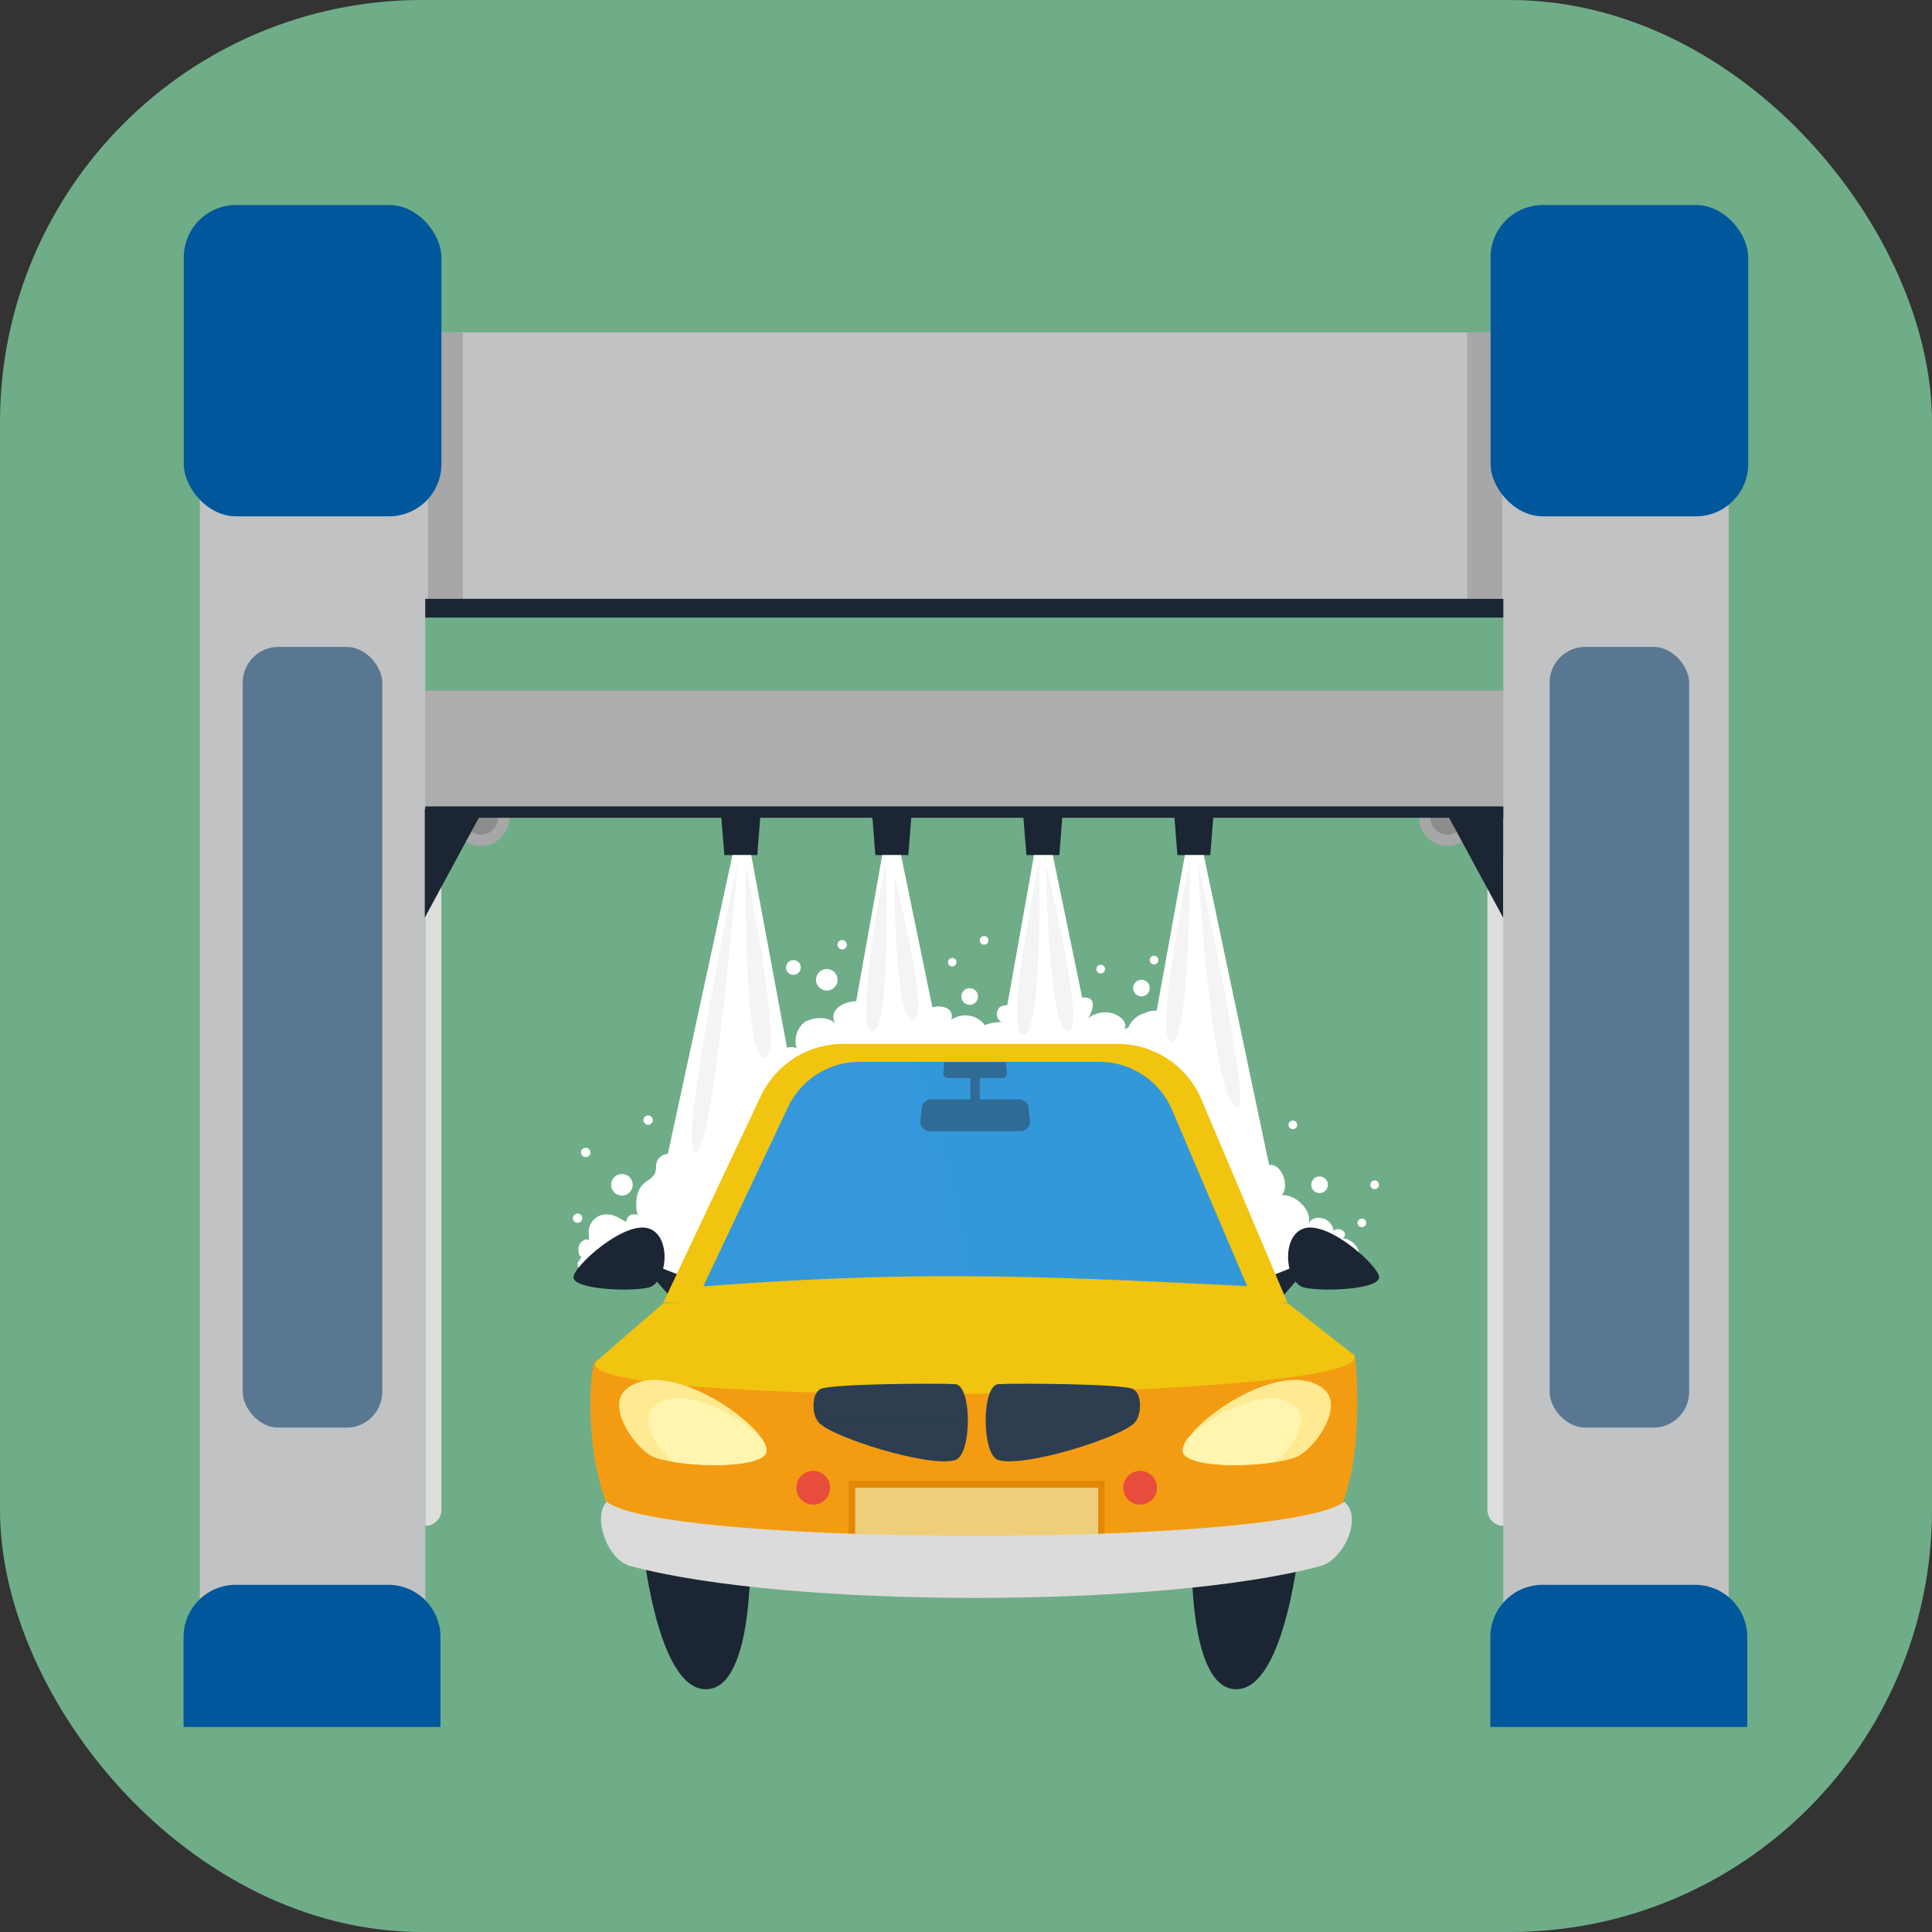 <svg id="Layer_1" data-name="Layer 1" xmlns="http://www.w3.org/2000/svg" viewBox="0 0 164.83 164.83">
  <rect x="0" y="0" width="164.83" height="164.83" fill="#333333" stroke="none"/>
  <defs>
    <style>
      .cls-1 {
        fill: #6fad88;
      }

      .cls-2 {
        fill: #1b2533;
      }

      .cls-3 {
        fill: #a7a7a8;
      }

      .cls-4 {
        fill: #8c8c8c;
      }

      .cls-5 {
        fill: #adadad;
      }

      .cls-6 {
        fill: #fff;
      }

      .cls-7 {
        fill: #f4f4f4;
      }

      .cls-8 {
        fill: #c0c2c4;
      }

      .cls-9 {
        fill: #01579b;
      }

      .cls-10 {
        fill: #597791;
      }

      .cls-11 {
        fill: #ddd;
      }

      .cls-12 {
        fill: #f1c40f;
      }

      .cls-13 {
        fill: #f39c12;
      }

      .cls-14, .cls-23 {
        fill: #3498db;
      }

      .cls-15 {
        fill: #e28805;
      }

      .cls-16 {
        fill: #efce7b;
      }

      .cls-17 {
        fill: #dbdbdb;
      }

      .cls-18 {
        fill: #2c3e50;
      }

      .cls-19 {
        opacity: 0.3;
      }

      .cls-20 {
        fill: #e74c3c;
      }

      .cls-21 {
        fill: #ffea92;
      }

      .cls-22 {
        fill: #fff5ae;
      }

      .cls-23 {
        opacity: 0.4;
        isolation: isolate;
      }

      .cls-24 {
        opacity: 0.5;
      }
    </style>
  </defs>
  <title>icon-2g</title>
  <g id="_1" data-name=" 1">
    <g>
      <rect class="cls-1" width="164.83" height="164.83" rx="36.01" ry="36.01"/>
      <g>
        <g>
          <g>
            <polygon class="cls-2" points="64.61 72.95 61.8 72.95 61.52 69.49 64.88 69.49 64.61 72.95"/>
            <polygon class="cls-2" points="77.49 72.95 74.68 72.95 74.41 69.49 77.77 69.49 77.49 72.95"/>
            <polygon class="cls-2" points="90.38 72.95 87.57 72.95 87.29 69.49 90.65 69.49 90.38 72.95"/>
            <polygon class="cls-2" points="103.26 72.95 100.45 72.95 100.18 69.49 103.53 69.49 103.26 72.95"/>
          </g>
          <g>
            <circle class="cls-3" cx="41.04" cy="69.77" r="2.4"/>
            <circle class="cls-4" cx="41.04" cy="69.77" r="1.44"/>
          </g>
          <g>
            <circle class="cls-3" cx="123.49" cy="69.77" r="2.4"/>
            <circle class="cls-4" cx="123.49" cy="69.77" r="1.44"/>
          </g>
          <rect class="cls-5" x="33.69" y="58.92" width="97.68" height="10.57"/>
          <g>
            <polygon class="cls-6" points="101.09 72.95 98.08 89.55 108.46 109.45 110.3 109 102.7 72.95 101.09 72.95"/>
            <polygon class="cls-6" points="64.09 72.95 67.48 91.2 57.7 110.02 54.89 108.1 62.49 72.95 64.09 72.95"/>
            <path class="cls-6" d="M82.31,89.28a3.18,3.18,0,0,1,3.13-2.07,0.81,0.81,0,0,1-.1-1.32,1.35,1.35,0,0,1,1.48.23c-0.31-.75,3.56-1.05,3.84.45,0.58-.48,1-1.51,1.89-1.47,1.08,0,.65,1.25.27,1.77h0a2.46,2.46,0,0,1,1.92-.46c0.58,0.1,1.58.72,1.18,1.42a1.11,1.11,0,0,1,1.51.24A2.77,2.77,0,0,1,98,89.68a7,7,0,0,1-2.63-.32c-0.77-.51.07-1.22,0.74-1a2.11,2.11,0,0,1,1.55-1.92A1.83,1.83,0,0,1,100,87c1.16,1.31,2.17,2.63,3.21,4,0.68,0.93,1.18,1.95,1.77,2.92a14.8,14.8,0,0,1,1.19,2.14c0.23,0.58.38,1.24,0.63,1.83a11.2,11.2,0,0,0,.92,2.21l-0.08-.12c1-1.74,2.65.78,1.72,2,1.15-.14,2.68,1.33,2.26,2.5,0.39-1.07,2.12-.54,2.13.53,0.53-.41,1.38.17,0.81,0.64,0.73,0,1.78,1,1.23,1.82-0.37.52-2.35,0.65-3,.7a12.33,12.33,0,0,0-1.43.11,10.46,10.46,0,0,0-1.6.68c-1.31.52-2.34-.77-2.92-1.87-1.21-2.31-2.39-4.66-3.55-7a52.15,52.15,0,0,0-2.91-5.75c-0.91-1.39-2.24-2-3.39-3A14.07,14.07,0,0,1,95.65,90a1.38,1.38,0,0,0-1.53-.7c-1.88.06-3.73,0.47-5.6,0.68a21.69,21.69,0,0,1-4.49.17,1.84,1.84,0,0,1-1.88-1Z"/>
            <path class="cls-6" d="M68.25,90a2.07,2.07,0,0,1,.4-2.8c0.77-.45,2.29-0.56,2.78.37-1.66-2.07,3.47-3.4,3.69-.38h0c-0.26-1.47,3-1.1,3.28.27C78,85.6,81.66,85.27,81.16,87h0a2.1,2.1,0,0,1,3.26,2.1,12.43,12.43,0,0,1-4,.33c-1.63,0-3-.33-4.67-0.25-1.45.07-2.87,0.23-4.35,0.23-0.83,0-2.9.78-3.43,0.46Z"/>
            <path class="cls-6" d="M68.74,90.18a1.31,1.31,0,0,0-1.14-.84c-3.71,0-7,7.62-9.56,9.77H58a3.65,3.65,0,0,0-1.1-.66,1.07,1.07,0,0,0-.93,1.13c0,1.47-1.69.76-1.69,3.24,0,1.46.83,0.78-.25,0.78a0.64,0.64,0,0,0-.58.55c0,0.31-.73-0.54-1.66-0.54a1.51,1.51,0,0,0-1.56,1.61c0,1,.14.52-0.2,0.52a0.83,0.83,0,0,0-.67.89c0,1,.56.14-0.07,1.1a0.7,0.7,0,0,0,.53.77h0.09c3.28-2.61,6.44-1.2,7.33-3.26C60,98.5,68.56,91,68.84,90.47a0.2,0.2,0,0,0,0-.09A0.23,0.23,0,0,0,68.74,90.18Z"/>
            <polygon class="cls-6" points="75.27 72.95 72.4 89.06 80.19 89.06 76.87 72.95 75.27 72.95"/>
            <polygon class="cls-6" points="88.22 72.95 85.35 89.06 93.14 89.06 89.82 72.95 88.22 72.95"/>
            <circle class="cls-6" cx="70.54" cy="83.59" r="0.92"/>
            <circle class="cls-6" cx="53.06" cy="101.08" r="0.92"/>
            <circle class="cls-6" cx="71.85" cy="80.6" r="0.4"/>
            <circle class="cls-6" cx="49.97" cy="98.32" r="0.4"/>
            <circle class="cls-6" cx="55.29" cy="95.56" r="0.4"/>
            <circle class="cls-6" cx="49.28" cy="103.93" r="0.4"/>
            <circle class="cls-6" cx="67.69" cy="82.54" r="0.63"/>
            <circle class="cls-6" cx="82.73" cy="85.02" r="0.71"/>
            <circle class="cls-6" cx="97.38" cy="84.3" r="0.71"/>
            <circle class="cls-6" cx="112.58" cy="101.08" r="0.71"/>
            <circle class="cls-6" cx="81.24" cy="82.09" r="0.36"/>
            <circle class="cls-6" cx="83.96" cy="80.23" r="0.37"/>
            <circle class="cls-6" cx="98.46" cy="81.91" r="0.37"/>
            <circle class="cls-6" cx="110.3" cy="95.97" r="0.37"/>
            <circle class="cls-6" cx="117.28" cy="101.08" r="0.37"/>
            <circle class="cls-6" cx="116.19" cy="104.33" r="0.37"/>
            <circle class="cls-6" cx="93.91" cy="82.68" r="0.37"/>
            <path class="cls-7" d="M89.25,73.86S89.43,88,91.11,88,89.25,73.86,89.25,73.86Z"/>
            <path class="cls-7" d="M101.51,73.41s-3.16,15.46-1.56,15.45S101.51,73.41,101.51,73.41Z"/>
            <path class="cls-7" d="M102.17,73.41s1.22,21.33,3.47,21C106.78,94.18,102.17,73.41,102.17,73.41Z"/>
            <path class="cls-7" d="M88.66,73.41s-3.08,14.84-1.37,14.88S88.66,73.41,88.66,73.41Z"/>
            <path class="cls-7" d="M75.57,73.41S72.74,88,74.41,88,75.57,73.41,75.57,73.41Z"/>
            <path class="cls-7" d="M76.3,74.74s0,12.44,1.59,12.29S76.3,74.74,76.3,74.74Z"/>
            <path class="cls-7" d="M62.94,73.41s-5.19,24.73-3.62,24.92S62.94,73.41,62.94,73.41Z"/>
            <path class="cls-7" d="M63.63,73.86s-0.22,16.55,1.57,16.4S63.63,73.86,63.63,73.86Z"/>
          </g>
          <rect class="cls-8" x="33.69" y="28.36" width="99.21" height="24.06"/>
          <rect class="cls-3" x="36.51" y="28.36" width="2.98" height="24.06"/>
          <rect class="cls-2" x="33.69" y="68.8" width="97.68" height="0.97"/>
          <rect class="cls-3" x="125.18" y="28.36" width="2.98" height="24.06"/>
          <rect class="cls-2" x="33.69" y="51.09" width="99.21" height="1.6"/>
          <rect class="cls-8" x="17.05" y="33.97" width="19.23" height="113.1"/>
          <rect class="cls-8" x="128.26" y="34.04" width="19.23" height="113.1"/>
          <path class="cls-9" d="M37.66,147.34h-22v-7.67a4.46,4.46,0,0,1,4.46-4.46h13a4.46,4.46,0,0,1,4.46,4.46v7.67h0.08Z"/>
          <path class="cls-9" d="M149.15,147.34h-22v-7.67a4.46,4.46,0,0,1,4.46-4.46h13a4.46,4.46,0,0,1,4.46,4.46v7.67h0.08Z"/>
          <rect class="cls-10" x="20.71" y="55.19" width="11.9" height="66.61" rx="3.05" ry="3.05"/>
          <rect class="cls-10" x="132.21" y="55.19" width="11.9" height="66.61" rx="3.05" ry="3.05"/>
          <path class="cls-11" d="M37.66,128.81a1.37,1.37,0,0,1-1.37,1.37h0v-57h1.37v55.63Z"/>
          <path class="cls-11" d="M128.27,130.18h0a1.37,1.37,0,0,1-1.37-1.37V73.18h1.37v57Z"/>
          <rect class="cls-9" x="15.68" y="17.49" width="21.98" height="26.56" rx="4.46" ry="4.46"/>
          <rect class="cls-9" x="127.17" y="17.49" width="21.98" height="26.56" rx="4.46" ry="4.46"/>
          <polygon class="cls-2" points="41.26 69.01 36.24 78.29 36.24 69.01 41.26 69.01"/>
          <polygon class="cls-2" points="123.22 69.01 128.24 78.29 128.24 69.01 123.22 69.01"/>
        </g>
        <g>
          <g>
            <polygon class="cls-2" points="55.67 108.9 57.32 110.8 58.25 108.9 56.22 108.1 55.67 108.9"/>
            <path class="cls-2" d="M48.93,108.94c0.1-1,4.29-4.74,6.36-4.15s1.67,4.71,0,5.07S48.83,110,48.93,108.94Z"/>
          </g>
          <g>
            <polygon class="cls-2" points="110.91 108.9 109.26 110.8 108.33 108.9 110.36 108.1 110.91 108.9"/>
            <path class="cls-2" d="M117.66,108.94c-0.1-1-4.29-4.74-6.36-4.15s-1.67,4.71,0,5.07S117.76,110,117.66,108.94Z"/>
          </g>
          <path class="cls-12" d="M56.6,111.11l8.31-17.6a7.77,7.77,0,0,1,7-4.45H95.35a7.77,7.77,0,0,1,7.15,4.74l7.33,17.31C89.51,113.18,77.51,112.48,56.6,111.11Z"/>
          <path class="cls-13" d="M115.51,115.55c-0.32-.67-32.34,1.08-32.34,1.08s-32-.9-32.37-0.5c-0.78.86-1,13.89,3.84,15.19,5,1.35,8.65,2.45,28.56,2.62,19.91-.17,23.57-1.27,28.56-2.62S115.86,116.18,115.51,115.55Z"/>
          <path class="cls-14" d="M60,109.75l7.23-15.29a6.77,6.77,0,0,1,6.12-3.87H93.81A6.77,6.77,0,0,1,100,94.71l6.39,15C88.51,108.84,78,108.37,60,109.75Z"/>
          <path class="cls-12" d="M50.83,116.18l5.77-5h53.26l5.68,4.44C117.74,119.56,48.67,120.27,50.83,116.18Z"/>
          <path class="cls-2" d="M54.77,131.34s1.18,12.78,5.45,12.78S64,131.82,64,131.82Z"/>
          <path class="cls-2" d="M110.92,131.34s-1.18,12.78-5.45,12.78-3.79-12.3-3.79-12.3Z"/>
          <rect class="cls-15" x="72.4" y="126.34" width="21.84" height="5.59"/>
          <rect class="cls-16" x="72.96" y="126.93" width="20.73" height="4.88"/>
          <path class="cls-17" d="M51.76,128.13c-1.21,1.22,0,4.93,2,5.47,13.4,3.63,45.5,3.64,58.91,0,2-.54,3.64-4.25,2-5.47C109.61,132,56.88,132,51.76,128.13Z"/>
          <g>
            <g>
              <path class="cls-18" d="M81.51,118.09c1.42,0.13,1.42,6,0,6.47-2.2.7-10.77-2-11.71-3.26-0.52-.68-0.58-2.31.18-2.78S80.06,118,81.51,118.09Z"/>
              <g class="cls-19">
                <path class="cls-18" d="M82,118.51H69.95a1.32,1.32,0,0,0-.53.9H82.36A3.07,3.07,0,0,0,82,118.51Z"/>
                <path class="cls-18" d="M82.51,120.13H69.39a2.58,2.58,0,0,0,.22.91h12.9v-0.91Z"/>
                <path class="cls-18" d="M82.28,123.36H74.2c1.09,0.35,2.26.67,3.34,0.91h4.31A2.57,2.57,0,0,0,82.28,123.36Z"/>
                <path class="cls-18" d="M82.51,121.74H70.31a13,13,0,0,0,1.91.91H82.41A8.79,8.79,0,0,0,82.51,121.74Z"/>
              </g>
            </g>
            <g>
              <path class="cls-18" d="M85.16,118.09c-1.42.13-1.42,6,0,6.47,2.2,0.7,10.77-2,11.71-3.26,0.52-.68.58-2.31-0.18-2.78S86.58,118,85.16,118.09Z"/>
              <g class="cls-19">
                <path class="cls-18" d="M84.62,118.51H96.69a1.32,1.32,0,0,1,.53.9H84.28A3.07,3.07,0,0,1,84.62,118.51Z"/>
                <path class="cls-18" d="M84.16,120.13H97.25A2.58,2.58,0,0,1,97,121H84.11A8.92,8.92,0,0,1,84.16,120.13Z"/>
                <path class="cls-18" d="M84.36,123.36h8.08c-1.09.35-2.26,0.67-3.34,0.91H84.79A2.57,2.57,0,0,1,84.36,123.36Z"/>
                <path class="cls-18" d="M84.12,121.74h12.2a13,13,0,0,1-1.91.91H84.21A8.79,8.79,0,0,1,84.12,121.74Z"/>
              </g>
            </g>
          </g>
          <circle class="cls-20" cx="69.38" cy="126.93" r="1.44"/>
          <circle class="cls-20" cx="97.27" cy="126.93" r="1.44"/>
          <g>
            <path class="cls-21" d="M53.37,118.57c-1.58,1.41.59,4.7,2.18,5.63,1.43,0.83,8.23,1.28,9.66,0C66.9,122.68,57.07,115.26,53.37,118.57Z"/>
            <path class="cls-22" d="M55.78,120c-1.34,1.19.5,4,1.84,4.76h0.07c2.59,0.38,6.46.37,7.51-.57,0.33-.29.22-0.81-0.19-1.42C63,120.64,58,118,55.78,120Z"/>
          </g>
          <g>
            <path class="cls-21" d="M113,118.57c1.58,1.41-.59,4.7-2.18,5.63-1.43.83-8.23,1.28-9.66,0C99.44,122.68,109.26,115.26,113,118.57Z"/>
            <path class="cls-22" d="M110.51,120c1.34,1.19-.5,4-1.84,4.76H108.6c-2.59.38-6.46,0.37-7.51-.57-0.33-.29-0.22-0.81.19-1.42C103.38,120.64,108.3,118,110.51,120Z"/>
          </g>
          <path class="cls-23" d="M82.51,108.89c7.34,0,14.62.39,23.9,0.86l-6.4-15a6.77,6.77,0,0,0-6.24-4.16H77.87A75.69,75.69,0,0,1,82.51,108.89Z"/>
          <g class="cls-24">
            <path class="cls-18" d="M85.91,91.51a0.43,0.43,0,0,1-.39.47H80.89a0.43,0.43,0,0,1-.42-0.44v0l0.1-.92h5.24Z"/>
            <rect class="cls-18" x="82.79" y="91.31" width="0.8" height="3.05"/>
            <path class="cls-18" d="M87.87,95.59a0.83,0.83,0,0,1-.74.92H79.34a0.83,0.83,0,0,1-.82-0.92l0.12-1.06a0.83,0.83,0,0,1,.82-0.73h7.48a0.83,0.83,0,0,1,.82.73Z"/>
          </g>
        </g>
      </g>
    </g>
  </g>
</svg>
